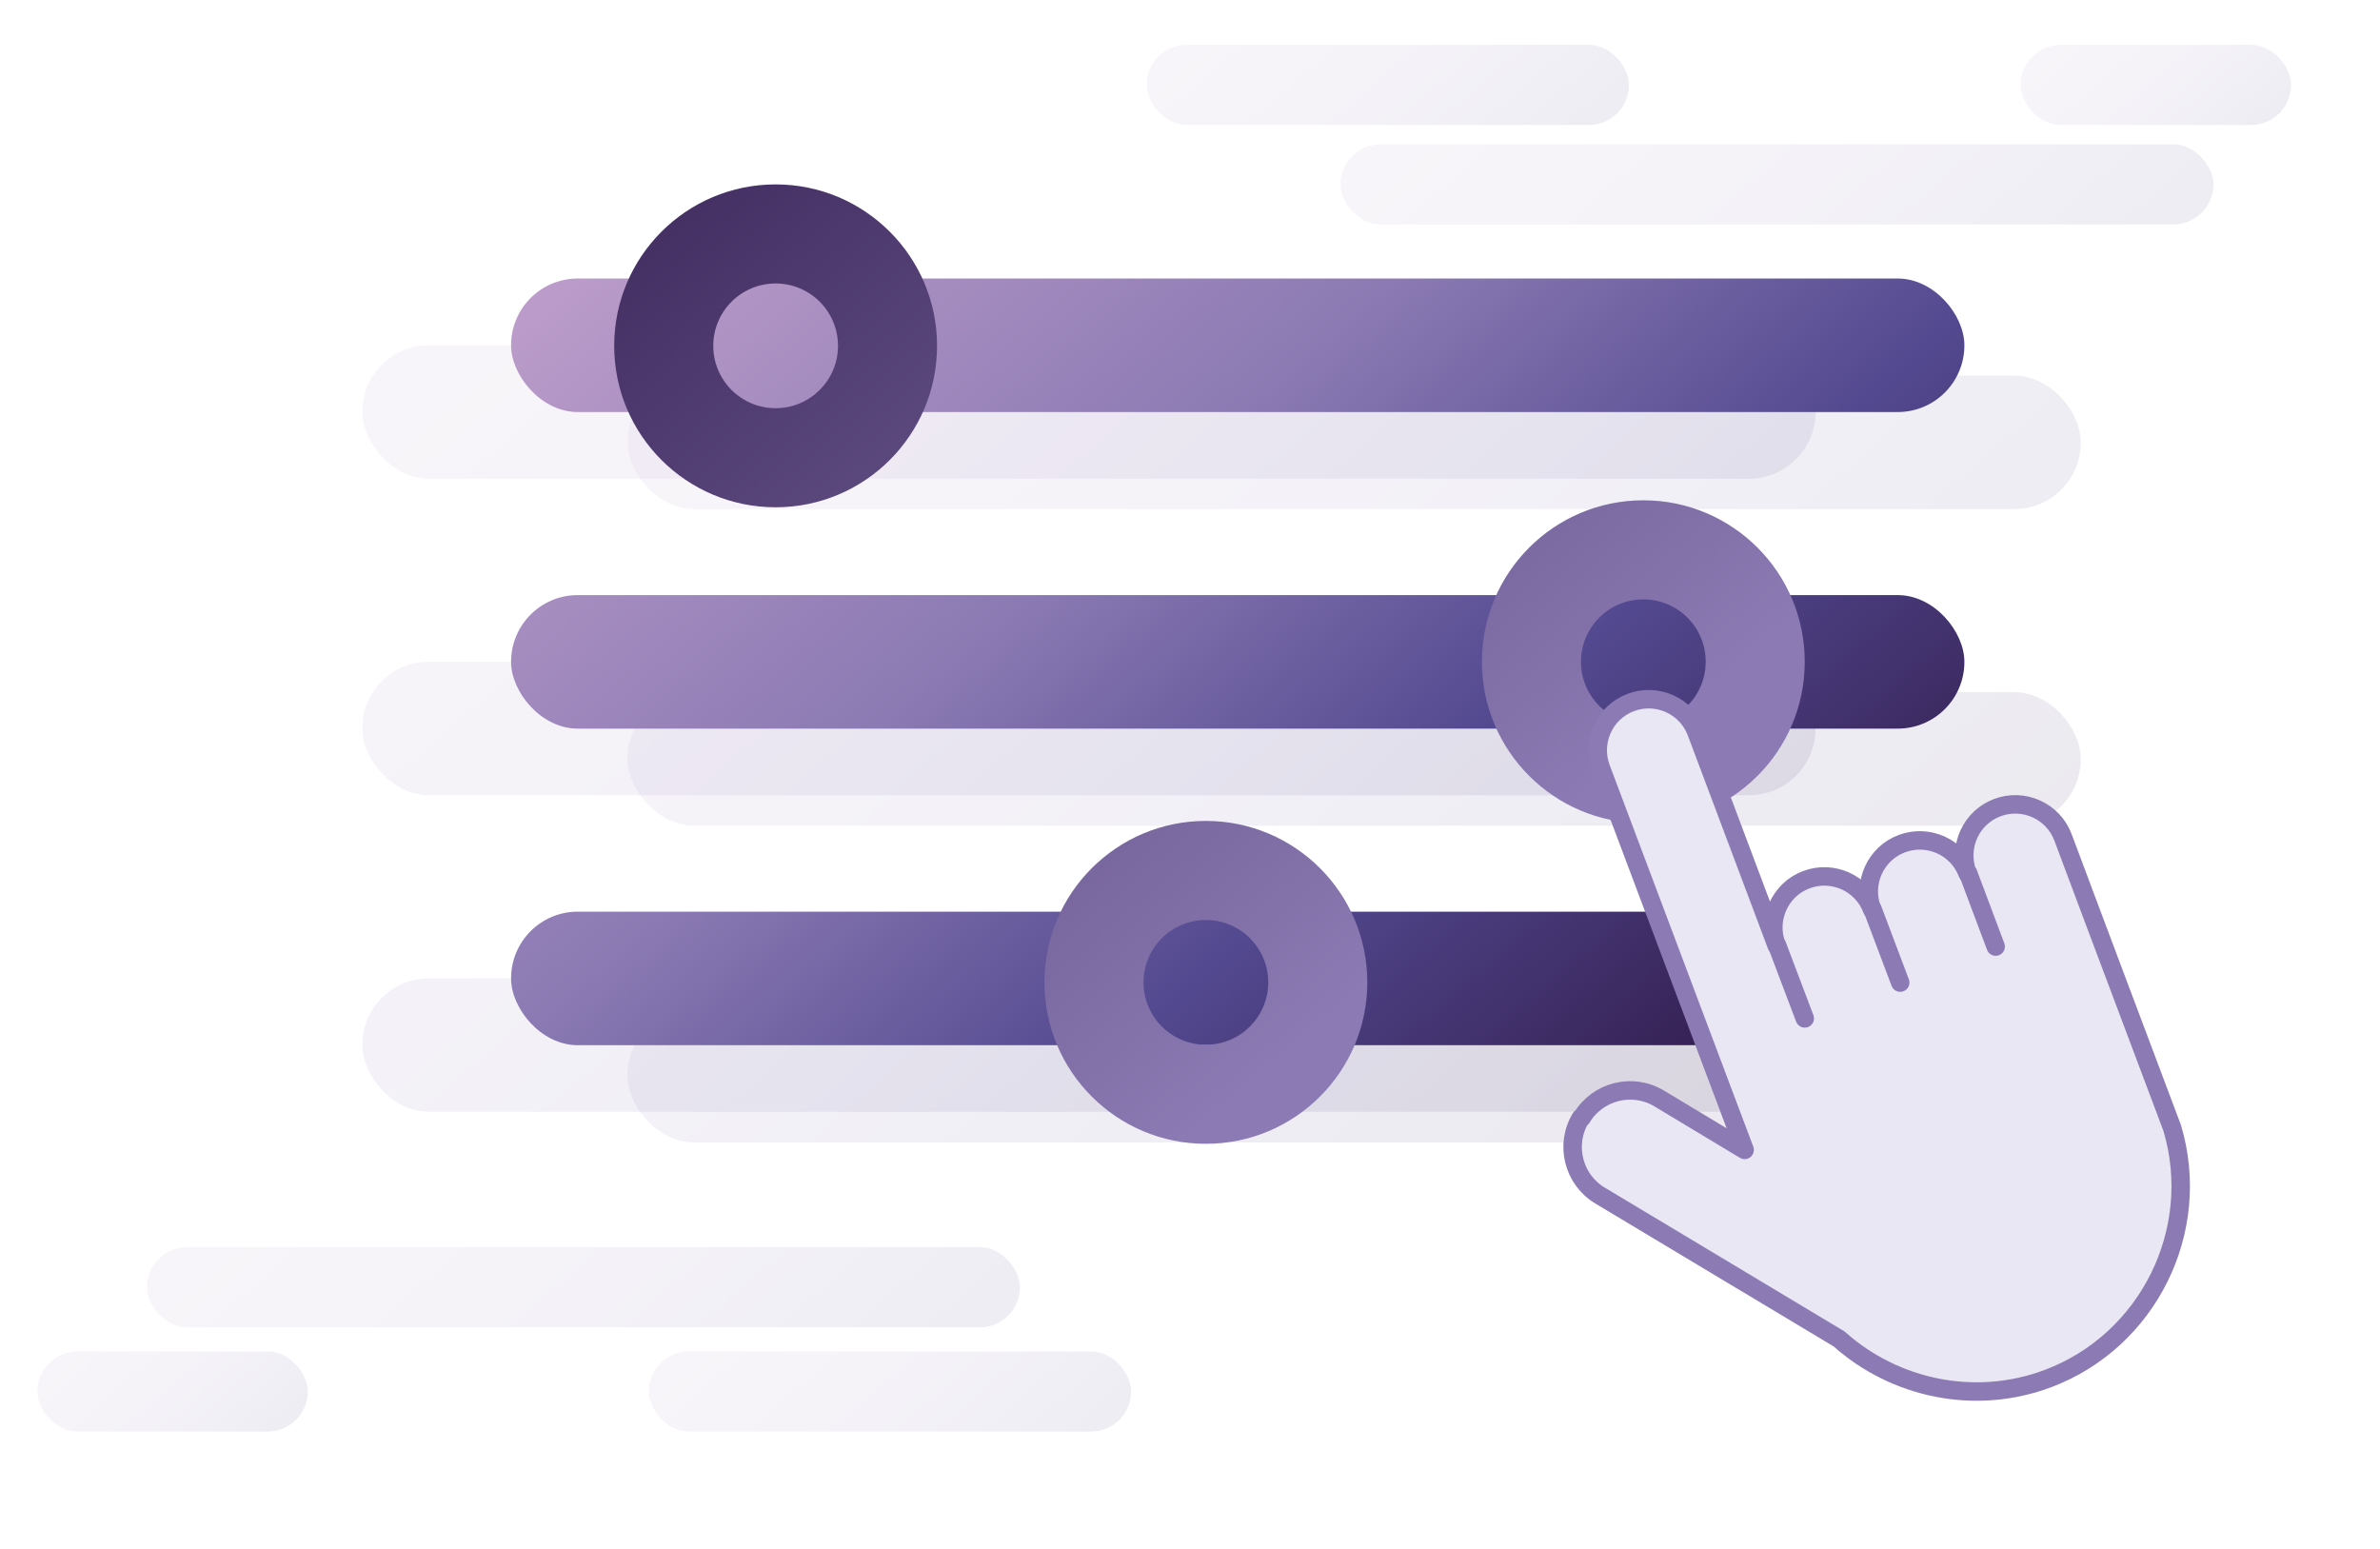 <svg xmlns="http://www.w3.org/2000/svg" xmlns:xlink="http://www.w3.org/1999/xlink" viewBox="0 0 1057.1 687.8"><defs><linearGradient id="linear-gradient" x1="344.6" y1="21.9" x2="730.8" y2="469.2" gradientUnits="userSpaceOnUse"><stop offset="0" stop-color="#ba9bc9"></stop><stop offset=".4" stop-color="#8b7ab3"></stop><stop offset=".7" stop-color="#534990"></stop><stop offset="1" stop-color="#341f51"></stop></linearGradient><linearGradient id="linear-gradient-2" x1="275" y1="82" x2="661.3" y2="529.2" xlink:href="#linear-gradient"></linearGradient><linearGradient id="linear-gradient-3" x1="205.5" y1="142.1" x2="591.7" y2="589.3" xlink:href="#linear-gradient"></linearGradient><linearGradient id="linear-gradient-4" x1="462.3" y1="35.4" x2="848.6" y2="482.7" xlink:href="#linear-gradient"></linearGradient><linearGradient id="linear-gradient-5" x1="705.7" y1="-14.9" x2="937.7" y2="253.8" xlink:href="#linear-gradient"></linearGradient><linearGradient id="linear-gradient-6" x1="175.6" y1="475" x2="407.7" y2="743.7" xlink:href="#linear-gradient"></linearGradient><linearGradient id="linear-gradient-7" x1="347.4" y1="562.5" x2="480.4" y2="716.5" xlink:href="#linear-gradient"></linearGradient><linearGradient id="linear-gradient-8" x1="48.1" y1="584.9" x2="127.4" y2="676.7" xlink:href="#linear-gradient"></linearGradient><linearGradient id="linear-gradient-9" x1="929" y1="4.6" x2="1008.3" y2="96.4" xlink:href="#linear-gradient"></linearGradient><linearGradient id="linear-gradient-10" x1="568.5" y1="-17.8" x2="701.5" y2="136.2" xlink:href="#linear-gradient"></linearGradient><linearGradient id="linear-gradient-11" x1="392.8" y1="95.5" x2="779" y2="542.7" xlink:href="#linear-gradient"></linearGradient><linearGradient id="linear-gradient-12" x1="323.2" y1="155.6" x2="709.5" y2="602.8" xlink:href="#linear-gradient"></linearGradient><linearGradient id="linear-gradient-13" x1="410.6" y1="-7.7" x2="796.9" y2="439.5" xlink:href="#linear-gradient"></linearGradient><linearGradient id="linear-gradient-14" x1="341.1" y1="52.3" x2="727.3" y2="499.6" xlink:href="#linear-gradient"></linearGradient><linearGradient id="linear-gradient-15" x1="271.5" y1="112.4" x2="657.8" y2="559.7" xlink:href="#linear-gradient"></linearGradient><linearGradient id="linear-gradient-16" x1="596.7" y1="446" x2="227.4" y2="17.9" gradientUnits="userSpaceOnUse"><stop offset="0" stop-color="#8b7ab3"></stop><stop offset="1" stop-color="#341f51"></stop></linearGradient><linearGradient id="linear-gradient-17" x1="748.2" y1="315.2" x2="378.9" y2="-112.8" xlink:href="#linear-gradient-16"></linearGradient><linearGradient id="linear-gradient-18" x1="566.4" y1="472.1" x2="197.1" y2="44" xlink:href="#linear-gradient-16"></linearGradient></defs><g><g id="bg"><g opacity=".1"><rect x="160.9" y="153.3" width="645.5" height="59.3" rx="29.6" ry="29.6" fill="url(#linear-gradient)"></rect><rect x="160.9" y="293.9" width="645.5" height="59.3" rx="29.6" ry="29.6" fill="url(#linear-gradient-2)"></rect><rect x="160.9" y="434.5" width="645.5" height="59.3" rx="29.6" ry="29.6" fill="url(#linear-gradient-3)"></rect></g><g opacity=".1"><rect x="278.7" y="166.8" width="645.5" height="59.3" rx="29.6" ry="29.6" fill="url(#linear-gradient-4)"></rect><rect x="595.4" y="64.1" width="387.7" height="35.6" rx="17.8" ry="17.8" fill="url(#linear-gradient-5)"></rect><rect x="65.3" y="553.9" width="387.7" height="35.6" rx="17.8" ry="17.8" fill="url(#linear-gradient-6)"></rect><rect x="288.2" y="600.2" width="214.2" height="35.6" rx="17.8" ry="17.8" fill="url(#linear-gradient-7)"></rect><rect x="16.6" y="600.2" width="120.1" height="35.6" rx="17.8" ry="17.8" fill="url(#linear-gradient-8)"></rect><rect x="897.5" y="19.9" width="120.1" height="35.6" rx="17.8" ry="17.8" fill="url(#linear-gradient-9)"></rect><rect x="509.3" y="19.9" width="214.2" height="35.6" rx="17.8" ry="17.8" fill="url(#linear-gradient-10)"></rect><rect x="278.7" y="307.4" width="645.5" height="59.3" rx="29.6" ry="29.6" fill="url(#linear-gradient-11)"></rect><rect x="278.7" y="448.1" width="645.5" height="59.3" rx="29.6" ry="29.6" fill="url(#linear-gradient-12)"></rect></g><rect x="227" y="123.7" width="645.5" height="59.3" rx="29.6" ry="29.6" fill="url(#linear-gradient-13)"></rect><rect x="227" y="264.3" width="645.5" height="59.3" rx="29.6" ry="29.6" fill="url(#linear-gradient-14)"></rect><rect x="227" y="404.9" width="645.5" height="59.3" rx="29.6" ry="29.6" fill="url(#linear-gradient-15)"></rect></g><g id="items"><path d="M344.5,81.9c-39.6,0-71.7,32.1-71.7,71.7s32.1,71.7,71.7,71.7,71.7-32.1,71.7-71.7-32.1-71.7-71.7-71.7ZM344.5,181.3c-15.3,0-27.7-12.4-27.7-27.7s12.4-27.7,27.7-27.7,27.7,12.4,27.7,27.7-12.4,27.7-27.7,27.7Z" fill="url(#linear-gradient-16)"></path><path d="M729.9,222.2c-39.6,0-71.7,32.1-71.7,71.7s32.1,71.7,71.7,71.7,71.7-32.1,71.7-71.7-32.1-71.7-71.7-71.7ZM729.9,321.6c-15.3,0-27.7-12.4-27.7-27.7s12.4-27.7,27.7-27.7,27.7,12.4,27.7,27.7-12.4,27.7-27.7,27.7Z" fill="url(#linear-gradient-17)"></path><path d="M535.6,364.6c-39.6,0-71.7,32.1-71.7,71.7s32.1,71.7,71.7,71.7,71.7-32.1,71.7-71.7-32.1-71.7-71.7-71.7ZM535.6,464c-15.3,0-27.7-12.4-27.7-27.7s12.4-27.7,27.7-27.7,27.7,12.4,27.7,27.7-12.4,27.7-27.7,27.7Z" fill="url(#linear-gradient-18)"></path><g><path d="M702.5,496.5h0c7.1-11.9,22.6-15.8,34.5-8.6,12.6,7.6,25.3,15.2,37.9,22.8l-9.2-24.4-5.3-14.1-49.3-131c-4.4-11.7,1.5-24.8,13.2-29.2h0c11.7-4.4,24.8,1.5,29.2,13.2l35.6,94.7c-4.4-11.7,1.5-24.8,13.2-29.2h0c11.7-4.4,24.8,1.5,29.2,13.2-4.4-11.7,1.5-24.8,13.2-29.2h0c11.7-4.4,24.8,1.5,29.2,13.2-4.4-11.7,1.5-24.8,13.2-29.2h0c11.7-4.4,24.8,1.5,29.2,13.2l13.6,36.3,5.3,14.1c9.9,26.2,19.7,52.5,29.6,78.7,13.6,45.5-10.6,94.4-55,111.2-32.5,12.3-68.3,4.5-92.9-17.5l-106.2-63.7c-11.9-7.1-15.8-22.6-8.6-34.5Z" fill="#e9e7f4" stroke="#8b7ab3" stroke-linecap="round" stroke-linejoin="round" stroke-width="8.2"></path><line x1="789.3" y1="419.8" x2="801.6" y2="452.3" fill="none" stroke="#8b7ab3" stroke-linecap="round" stroke-linejoin="round" stroke-width="8.2"></line><line x1="831.7" y1="403.8" x2="844" y2="436.4" fill="none" stroke="#8b7ab3" stroke-linecap="round" stroke-linejoin="round" stroke-width="8.2"></line><line x1="874.2" y1="387.9" x2="886.4" y2="420.4" fill="none" stroke="#8b7ab3" stroke-linecap="round" stroke-linejoin="round" stroke-width="8.2"></line></g></g></g></svg>
